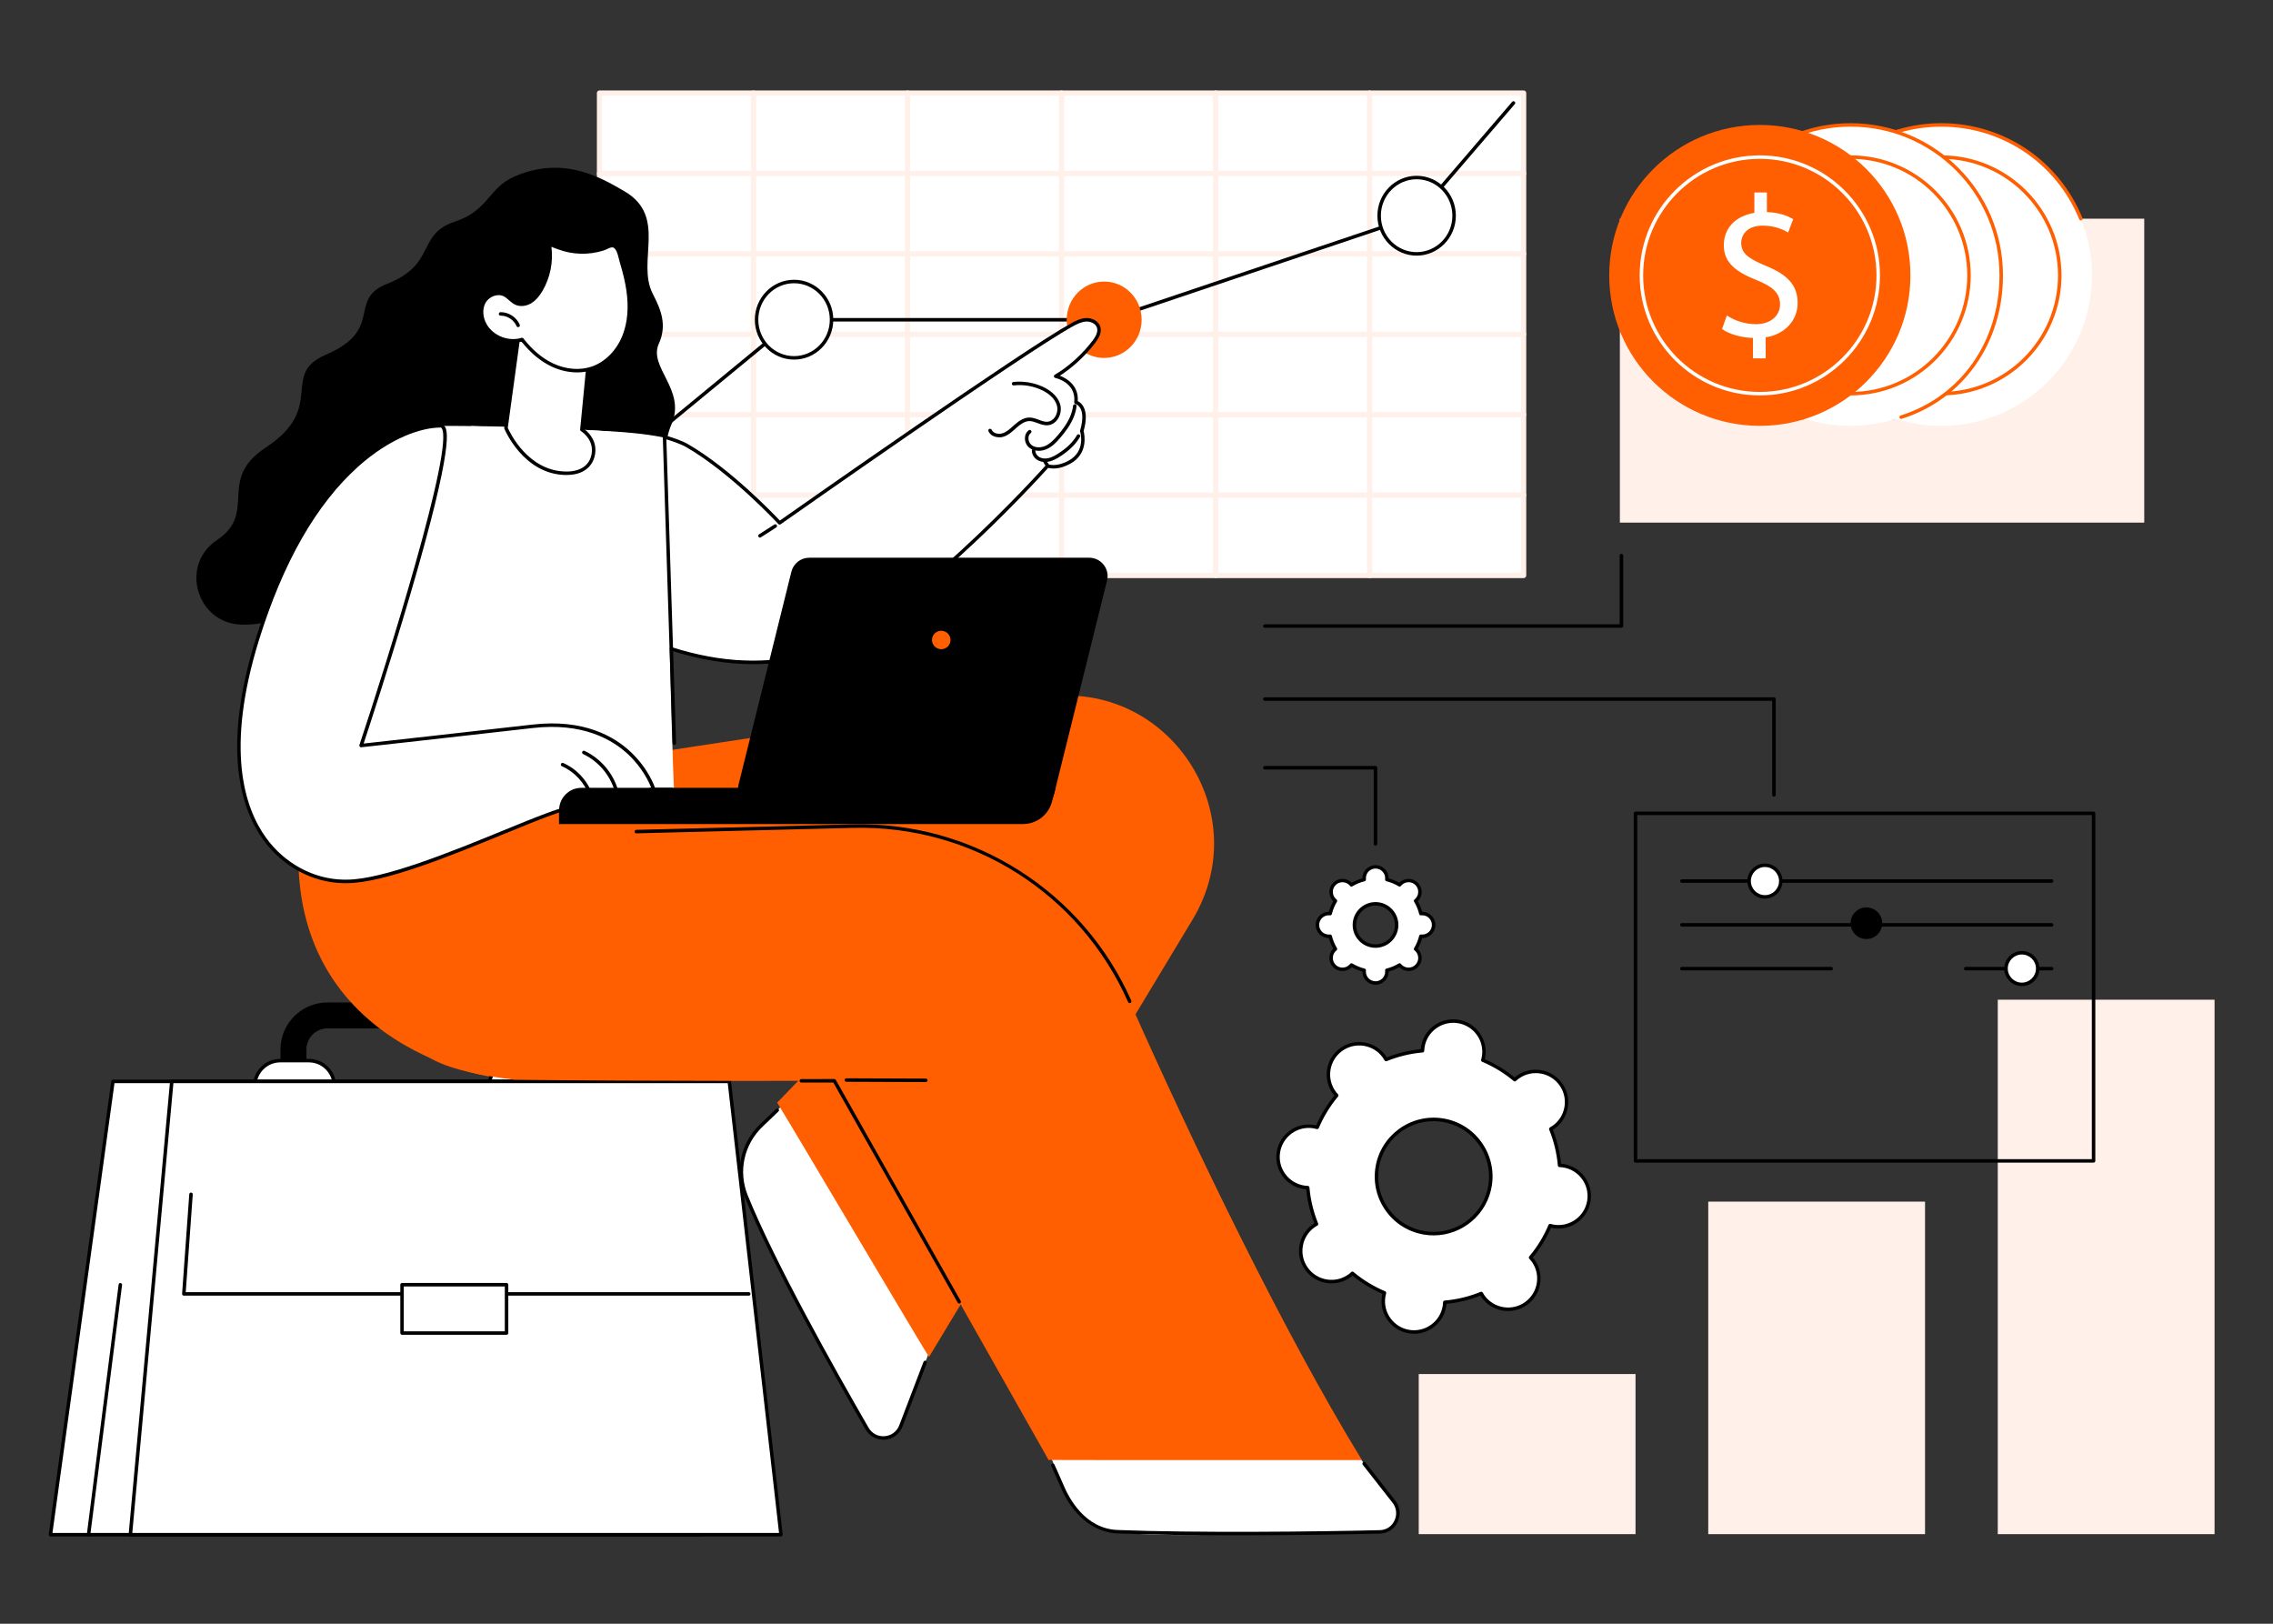 <?xml version="1.0" encoding="UTF-8"?>
<svg id="_ò__1" data-name="ò‡_1" xmlns="http://www.w3.org/2000/svg" width="700" height="500" viewBox="0 0 700 500">
  <rect x="0" y="0" width="700" height="500" fill="#333333" stroke="none"/>
  <g id="Portfolio_income" data-name="Portfolio income">
    <g>
      <rect x="436.92" y="423.11" width="66.76" height="49.3" style="fill: #fff0e9;"/>
      <rect x="526.08" y="370.02" width="66.76" height="102.39" style="fill: #fff0e9;"/>
      <rect x="615.24" y="307.84" width="66.76" height="164.57" style="fill: #fff0e9;"/>
    </g>
    <g>
      <g>
        <rect x="184.62" y="28.45" width="284.41" height="148.77" style="fill: #fff;"/>
        <g>
          <path d="M469.23,178.02H184.62c-.44,0-.8-.36-.8-.8V28.65c0-.44.36-.8.8-.8h284.61c.44,0,.8.36.8.8v148.57c0,.44-.36.8-.8.8ZM185.42,176.42h283.01V29.45H185.42v146.96Z" style="fill: #fff0e9;"/>
          <path d="M469.23,153.26H184.62c-.44,0-.8-.36-.8-.8s.36-.8.8-.8h284.61c.44,0,.8.36.8.8s-.36.8-.8.8Z" style="fill: #fff0e9;"/>
          <path d="M469.23,128.5H184.62c-.44,0-.8-.36-.8-.8s.36-.8.8-.8h284.61c.44,0,.8.36.8.8s-.36.8-.8.8Z" style="fill: #fff0e9;"/>
          <path d="M469.23,103.74H184.62c-.44,0-.8-.36-.8-.8s.36-.8.8-.8h284.61c.44,0,.8.36.8.8s-.36.8-.8.8Z" style="fill: #fff0e9;"/>
          <path d="M469.23,78.98H184.62c-.44,0-.8-.36-.8-.8s.36-.8.8-.8h284.61c.44,0,.8.36.8.8s-.36.8-.8.8Z" style="fill: #fff0e9;"/>
          <path d="M469.23,54.21H184.62c-.44,0-.8-.36-.8-.8s.36-.8.8-.8h284.61c.44,0,.8.36.8.8s-.36.8-.8.8Z" style="fill: #fff0e9;"/>
          <path d="M232.06,178.02c-.44,0-.8-.36-.8-.8V28.65c0-.44.36-.8.8-.8s.8.36.8.8v148.57c0,.44-.36.8-.8.8Z" style="fill: #fff0e9;"/>
          <path d="M279.49,178.02c-.44,0-.8-.36-.8-.8V28.65c0-.44.36-.8.8-.8s.8.36.8.8v148.57c0,.44-.36.8-.8.8Z" style="fill: #fff0e9;"/>
          <path d="M326.93,178.02c-.44,0-.8-.36-.8-.8V28.65c0-.44.36-.8.8-.8s.8.36.8.8v148.57c0,.44-.36.8-.8.8Z" style="fill: #fff0e9;"/>
          <path d="M374.36,178.02c-.44,0-.8-.36-.8-.8V28.65c0-.44.36-.8.8-.8s.8.36.8.8v148.57c0,.44-.36.8-.8.8Z" style="fill: #fff0e9;"/>
          <path d="M421.8,178.02c-.44,0-.8-.36-.8-.8V28.65c0-.44.36-.8.8-.8s.8.36.8.8v148.57c0,.44-.36.8-.8.8Z" style="fill: #fff0e9;"/>
        </g>
      </g>
      <g>
        <path d="M177.36,154.31c-.15,0-.31-.07-.41-.2-.19-.23-.15-.57.07-.75l67.18-55.31c.1-.08.22-.12.34-.12h96.47l94.95-31.97,29.73-34.61c.19-.22.53-.25.76-.06.22.19.25.53.06.76l-29.82,34.72c-.06.07-.14.13-.24.16l-95.17,32.05c-.06.02-.11.03-.17.03h-96.37l-67.03,55.19c-.1.08-.22.12-.34.12Z"/>
        <ellipse cx="340.04" cy="98.46" rx="11.54" ry="11.76" style="fill: #ff5e01;"/>
        <g>
          <ellipse cx="436.27" cy="66.42" rx="11.54" ry="11.76" style="fill: #fff;"/>
          <path d="M436.27,78.71c-6.66,0-12.08-5.51-12.08-12.29s5.42-12.29,12.08-12.29,12.08,5.51,12.08,12.29-5.42,12.29-12.08,12.29ZM436.27,55.2c-6.07,0-11.01,5.03-11.01,11.22s4.94,11.22,11.01,11.22,11.01-5.03,11.01-11.22-4.94-11.22-11.01-11.22Z"/>
        </g>
        <g>
          <ellipse cx="244.54" cy="98.44" rx="11.54" ry="11.76" style="fill: #fff;"/>
          <path d="M244.54,110.73c-6.66,0-12.08-5.51-12.08-12.29s5.42-12.29,12.08-12.29,12.08,5.51,12.08,12.29-5.42,12.29-12.08,12.29ZM244.54,87.22c-6.07,0-11.01,5.03-11.01,11.22s4.94,11.22,11.01,11.22,11.01-5.03,11.01-11.22-4.94-11.22-11.01-11.22Z"/>
        </g>
      </g>
    </g>
    <g>
      <g>
        <g>
          <path d="M159.23,336.4v-13.24c0-3.57-2.91-6.48-6.48-6.48h-51.9c-3.58,0-6.48,2.9-6.48,6.48v13.24h-8v-13.24c0-7.98,6.5-14.47,14.49-14.47h51.9c7.99,0,14.49,6.49,14.49,14.47v13.24h-8Z"/>
          <g>
            <path d="M158.53,342.33h8.8c4.32,0,7.86-3.54,7.86-7.86s-3.54-7.86-7.86-7.86h-8.8c-4.32,0-7.86,3.54-7.86,7.86s3.54,7.86,7.86,7.86Z" style="fill: #fff;"/>
            <path d="M167.32,342.86h-8.8c-4.63,0-8.4-3.77-8.4-8.4s3.77-8.4,8.4-8.4h8.8c4.63,0,8.4,3.77,8.4,8.4s-3.77,8.4-8.4,8.4ZM158.53,327.14c-4.04,0-7.33,3.29-7.33,7.33s3.29,7.33,7.33,7.33h8.8c4.04,0,7.33-3.29,7.33-7.33s-3.29-7.33-7.33-7.33h-8.8Z"/>
          </g>
          <g>
            <path d="M86.31,342.33h8.8c4.32,0,7.86-3.54,7.86-7.86s-3.54-7.86-7.86-7.86h-8.8c-4.32,0-7.86,3.54-7.86,7.86s3.54,7.86,7.86,7.86Z" style="fill: #fff;"/>
            <path d="M95.11,342.86h-8.8c-4.63,0-8.4-3.77-8.4-8.4s3.77-8.4,8.4-8.4h8.8c4.63,0,8.4,3.77,8.4,8.4s-3.77,8.4-8.4,8.4ZM86.31,327.14c-4.04,0-7.33,3.29-7.33,7.33s3.29,7.33,7.33,7.33h8.8c4.04,0,7.33-3.29,7.33-7.33s-3.29-7.33-7.33-7.33h-8.8Z"/>
          </g>
        </g>
        <g>
          <polygon points="15.54 472.58 215.9 472.58 203.14 332.99 34.8 332.99 15.54 472.58" style="fill: #fff;"/>
          <path d="M215.9,473.12H15.54c-.15,0-.3-.07-.4-.18-.1-.12-.15-.27-.13-.43l19.26-139.59c.04-.27.26-.46.53-.46h168.34c.28,0,.51.21.53.49l12.76,139.59c.01.15-.04.3-.14.41-.1.11-.24.17-.4.17ZM16.15,472.05h199.16l-12.66-138.52H35.26l-19.11,138.52Z"/>
        </g>
        <path d="M27.27,473.12s-.04,0-.07,0c-.29-.04-.5-.31-.46-.6l9.79-76.97c.04-.29.31-.5.6-.46.29.04.5.31.46.6l-9.79,76.97c-.03.27-.27.47-.53.47Z"/>
        <g>
          <polygon points="40.15 472.58 240.52 472.58 224.59 332.99 52.91 332.99 40.15 472.58" style="fill: #fff;"/>
          <path d="M240.52,473.12H40.15c-.15,0-.29-.06-.4-.17-.1-.11-.15-.26-.14-.41l12.76-139.59c.03-.28.26-.49.53-.49h171.68c.27,0,.5.2.53.47l15.92,139.59c.02.15-.03.3-.13.42-.1.11-.25.18-.4.18ZM40.74,472.05h199.18l-15.8-138.52H53.4l-12.66,138.52Z"/>
        </g>
        <path d="M230.58,398.97H56.61c-.15,0-.29-.06-.39-.17-.1-.11-.15-.26-.14-.4l2.21-30.67c.02-.3.28-.52.57-.5.3.02.52.28.5.57l-2.16,30.09h173.39c.3,0,.54.24.54.54s-.24.54-.54.54Z"/>
        <g>
          <rect x="123.82" y="395.61" width="32.18" height="14.87" transform="translate(279.81 806.1) rotate(180)" style="fill: #fff;"/>
          <path d="M156,411.02h-32.18c-.3,0-.54-.24-.54-.54v-14.87c0-.3.24-.54.54-.54h32.18c.3,0,.54.24.54.54v14.87c0,.3-.24.54-.54.54ZM124.35,409.95h31.11v-13.8h-31.11v13.8Z"/>
        </g>
      </g>
      <g>
        <path d="M74.38,192.33c-13.52-.29-19.03-17.76-8.07-25.67.23-.17.47-.33.71-.5,12.34-8.43-.29-18.41,14.78-28.32,18.97-12.47,4.2-22.45,18.57-28.62,18.18-7.8,6.4-16.96,18.93-21.86,15.21-5.95,8.84-15.19,20.87-19.15,10.38-3.42,10.19-10.39,18.34-13.89,14.8-6.37,26.17.11,33.82,4.59,13.35,7.82,3.56,21.62,8.72,31.6,2.48,4.81,4.46,9.55,1.84,15.35-3.28,7.24,8.48,14.14,3.94,24.71-4.74,11.03,2.87,16.28,2.87,16.28,0,0-36.71,13.49-48.1,22.68-18.04,14.56-55.02,23.36-55.02,23.36,0,0-13.27-6.84-20.42-2.98-3.6,1.94-7.8,2.52-11.79,2.43Z"/>
        <g>
          <g>
            <path d="M333.66,226.17l-82.99.27-38.93,12.2c-16.57,38.32,83.85,49.48,83.85,49.48l-61.08,58.39c-5.86,5.6-7.76,14.2-4.72,21.71,8.36,20.71,27.43,54.62,37.26,71.65,2.43,4.22,8.68,3.72,10.42-.83l9.88-25.84,65.85-123.59c23.67-29.89,18.64-63.58-19.52-63.46Z" style="fill: #fff;"/>
            <path d="M272.02,443.32c-2.26,0-4.31-1.18-5.46-3.16-10.37-17.98-29.01-51.21-37.29-71.72-3.13-7.74-1.22-16.5,4.85-22.3l4.88-4.67c.21-.2.55-.2.76.02.2.21.2.55-.02.76l-4.88,4.67c-5.75,5.5-7.56,13.79-4.6,21.13,8.26,20.45,26.87,53.63,37.23,71.59,1.02,1.77,2.92,2.77,4.96,2.61,2.04-.16,3.76-1.45,4.49-3.36l7.47-19.55c.11-.28.41-.41.69-.31.28.11.41.42.31.69l-7.47,19.55c-.88,2.3-2.95,3.85-5.41,4.04-.17.01-.34.02-.52.02Z"/>
          </g>
          <path d="M321.96,214.63l-89.64,12.42-54.51,24.63c-11.28,40.2,111.79,35.77,111.79,35.77l-50.26,52.09c2.18,3.31,45.61,76.83,46.78,78.29l81.31-134.92c19.44-32.8-7.67-73.5-45.47-68.27Z" style="fill: #ff5e01;"/>
          <path d="M338.38,311.59c24.42,55.06,63.47,117.17,90.44,150.26,3.17,3.89,1.12,10.5-3.86,9.85,0,0-52.11,1.35-69.47.87-21.41-.59-24.49-5.24-28.6-15.98l-50.88-123.6s47.49-54.97,62.37-21.41Z" style="fill: #fff;"/>
          <path d="M419.42,449.59c-24.19-39.41-52.16-97.59-71.52-141.25-14.88-33.57-48.54-54.87-85.29-53.94l-76.27,1.92s-45.78,31.31-58.21,59.06c-4.32,9.65,9.91,14.66,30.32,17.1,40.19.53,98.5.33,98.5.33l65.97,116.76c6.26.07,93.54.03,96.5.03Z" style="fill: #ff5e01;"/>
          <path d="M347.9,308.87c-.21,0-.4-.12-.49-.32-14.85-33.5-48.15-54.55-84.78-53.62l-66.65,1.68c-.32.01-.54-.23-.55-.52,0-.3.23-.54.52-.55l66.65-1.68c18.13-.45,35.82,4.43,51.14,14.12,15.32,9.69,27.3,23.57,34.65,40.14.12.27,0,.59-.27.71-.07.03-.14.05-.22.05Z"/>
          <path d="M295.41,401.41c-.19,0-.37-.1-.47-.27l-38.31-67.8-9.84.02h0c-.3,0-.54-.24-.54-.53,0-.3.24-.54.53-.54l10.15-.02h0c.19,0,.37.1.47.27l38.46,68.07c.15.26.05.58-.2.73-.08.05-.17.07-.26.07Z"/>
          <path d="M285.11,333.2h0l-24.46-.09c-.3,0-.53-.24-.53-.54,0-.3.24-.53.54-.53h0l24.46.09c.3,0,.53.24.53.54,0,.3-.24.53-.54.53Z"/>
          <path d="M232.32,227.05l-39.25,28.6s-39.56,38.55-42.52,75.8c0,0-76.17-11.27-54.96-95.57l96.8-2.75,39.92-6.08Z" style="fill: #ff5e01;"/>
          <path d="M380.88,472.76c-13.19,0-26.43-.15-36.78-.57-7.37-.3-13.94-5.73-17.58-14.53-.68-1.64-2.75-6.19-2.77-6.23-.12-.27,0-.59.27-.71.27-.12.59,0,.71.27.09.19,2.1,4.61,2.78,6.27,1.67,4.04,6.63,13.47,16.64,13.87,23.53.94,62.05.53,80.8.05,2.04-.05,3.75-1.21,4.57-3.11.83-1.91.49-4.06-.89-5.61l-8.95-11.42c-.18-.23-.14-.57.09-.75.23-.18.57-.14.75.09l8.93,11.39c1.64,1.84,2.05,4.43,1.05,6.72-.98,2.25-3.1,3.69-5.53,3.75-10.52.27-27.27.52-44.1.52Z"/>
        </g>
        <g>
          <g>
            <path d="M336.91,105.2c.97-1.28,1.91-2.87,1.44-4.41-.46-1.52-2.19-2.37-3.78-2.32-1.59.05-3.07.8-4.46,1.56-15.59,8.54-90.02,60.98-90.02,60.98,0,0-14.47-15.69-28.53-23.8-7.1-4.1-24.35-4.56-39.35-5.05-14.68-.48-27.19-.96-27.19-.96,0,0-2.2,44.33,59.1,67.55,14.62,5.54,31.3,5.67,43.34,3.41,17.46-3.28,42.25-26.12,47.82-31.26,4.08-3.77,27.35-27.43,27.35-27.43,0,0,2.6,1.14,6.76-1.16,5.78-3.2,3.77-9.57,3.77-9.57,2.3-7.88-1.81-8.84-1.81-8.84.71-6.58-6.26-8.03-6.26-8.03,4.39-2.51,8.76-6.62,11.82-10.64Z" style="fill: #fff;"/>
            <path d="M234.04,165.54c-.18,0-.35-.09-.45-.25-.16-.25-.09-.58.16-.74l4.72-3.03c.25-.16.58-.09.74.16.16.25.09.58-.16.74l-4.72,3.03c-.09.06-.19.09-.29.09Z"/>
            <path d="M231.99,204.52c-8.08,0-16.54-1.39-25.32-4.18-.28-.09-.44-.39-.35-.67.09-.28.39-.44.67-.35,15.23,4.83,29.48,5.42,42.37,1.77,28.2-8,72.43-57.49,72.87-57.99.15-.17.4-.23.62-.13.02,0,2.44.98,6.28-1.14,5.32-2.94,3.59-8.7,3.51-8.94-.03-.1-.03-.21,0-.31,1.12-3.85.64-5.88.04-6.91-.61-1.04-1.44-1.26-1.45-1.26-.26-.06-.44-.31-.41-.58.65-6.01-5.57-7.39-5.83-7.45-.22-.05-.38-.22-.42-.44-.03-.22.07-.44.26-.55,4.08-2.34,8.44-6.26,11.65-10.5.78-1.03,1.77-2.56,1.36-3.94-.4-1.32-1.98-1.98-3.25-1.94-1.46.05-2.83.73-4.22,1.49-14.94,8.19-89.22,60.42-89.97,60.94-.22.15-.52.12-.7-.08-.14-.16-14.58-15.73-28.4-23.7-1.66-.96-4.6-1.96-6.8-2.58-.28-.08-.45-.38-.37-.66.08-.28.38-.45.66-.37,2.93.83,5.56,1.83,7.04,2.69,12.82,7.39,26.11,21.21,28.33,23.56,5.8-4.08,75.26-52.83,89.69-60.74,1.45-.79,3-1.57,4.7-1.63,1.72-.05,3.75.86,4.31,2.7.55,1.85-.61,3.68-1.53,4.89-3.03,3.99-7.06,7.72-10.95,10.17,2.01.77,5.85,2.89,5.53,7.83.45.21,1.15.67,1.69,1.6,1.01,1.73,1.05,4.29.11,7.6.27,1.06,1.5,6.96-4.06,10.04-3.47,1.92-5.94,1.56-6.85,1.31-3.54,3.93-45.73,50.27-73.14,58.05-5.64,1.6-11.54,2.4-17.66,2.4Z"/>
            <path d="M319.89,138.82c-1.12,0-2.17-.34-2.97-1-.82-.68-1.31-1.81-1.28-2.94.02-.98.44-1.85,1.15-2.38.24-.18.57-.13.75.1.18.24.13.57-.1.75-.45.34-.7.89-.72,1.55-.02.81.33,1.61.9,2.09,1.21,1.01,3.04.88,4.31.31,1.46-.66,2.66-1.9,3.73-3.14,1.41-1.64,3.16-3.86,4.13-6.47.34-.9.57-1.83.68-2.75.04-.29.3-.5.6-.47.29.04.5.3.47.6-.12,1-.37,2.01-.74,3-1.03,2.77-2.85,5.08-4.32,6.79-1.15,1.34-2.44,2.68-4.1,3.42-.81.36-1.66.54-2.47.54Z"/>
            <path d="M307.7,134.65c-1.35,0-2.72-.58-3.29-1.86-.12-.27,0-.59.27-.71.27-.12.59,0,.71.27.52,1.16,2.2,1.47,3.45,1.04,1.18-.41,2.13-1.27,3.14-2.18.17-.15.34-.31.52-.46,1.15-1.01,2.7-2.17,4.52-2.18.01,0,.02,0,.03,0,1.02,0,1.95.35,2.86.69.93.35,1.81.68,2.7.61.85-.07,1.63-.55,2.2-1.35.73-1.03,1-2.4.7-3.57-.67-2.61-3.23-4.15-4.7-4.84-2.68-1.26-5.66-1.76-8.61-1.43-.3.03-.56-.18-.59-.47-.03-.29.18-.56.47-.59,3.15-.34,6.32.19,9.18,1.53,1.64.77,4.49,2.51,5.28,5.54.38,1.47.05,3.18-.86,4.46-.76,1.06-1.82,1.7-2.99,1.8-1.13.09-2.17-.3-3.17-.67-.85-.32-1.66-.62-2.48-.62,0,0-.02,0-.02,0-1.47.01-2.81,1.03-3.82,1.92-.17.15-.34.3-.51.45-1.04.94-2.12,1.91-3.5,2.4-.46.16-.97.25-1.49.25Z"/>
            <path d="M321.84,142.27c-.74,0-1.44-.15-2.05-.45-1.23-.6-2.03-1.85-2.02-3.09,0-.3.25-.55.54-.53.3,0,.53.25.53.54-.01.82.57,1.69,1.42,2.11.79.39,1.79.45,2.84.17,1.03-.28,1.99-.84,2.8-1.36,2.7-1.74,4.58-3.59,5.76-5.66.15-.26.47-.35.73-.2.26.15.35.47.2.73-1.26,2.23-3.26,4.2-6.11,6.03-.87.56-1.93,1.18-3.1,1.49-.52.14-1.04.21-1.54.21Z"/>
            <path d="M322.48,143.68c-.15,0-.29-.06-.4-.18-.37-.41-.66-.88-.85-1.4-.1-.28.04-.59.31-.69.28-.1.59.04.69.31.14.39.37.75.64,1.06.2.22.18.56-.04.76-.1.09-.23.14-.36.14Z"/>
          </g>
          <g>
            <path d="M104.87,245.37l28.91-114.24s52.34-.18,70.87,4c0,0,2.06,91.8,3.01,110.24h-102.79Z" style="fill: #fff;"/>
            <path d="M207.66,229.37c-.29,0-.53-.23-.53-.52l-3.01-94.26c0-.3.22-.54.52-.55.29,0,.54.22.55.52l3.01,94.26c0,.3-.22.54-.52.55,0,0-.01,0-.02,0Z"/>
          </g>
          <g>
            <path d="M315.06,253.75h-142.9v-4.3c0-3.78,3.07-6.85,6.85-6.85h146.1l-1.17,4.35c-1.08,4.01-4.72,6.79-8.87,6.79Z"/>
            <path d="M319.14,248.71h-86.21c-3.68,0-6.39-3.45-5.5-7.02l16.29-65.65c.63-2.52,2.9-4.3,5.5-4.3h86.21c3.68,0,6.39,3.45,5.5,7.02l-16.29,65.65c-.63,2.52-2.9,4.3-5.5,4.3Z"/>
            <path d="M292.72,197.07c0,1.57-1.27,2.84-2.85,2.84s-2.85-1.27-2.85-2.84,1.27-2.84,2.85-2.84,2.85,1.27,2.85,2.84Z" style="fill: #ff5e01;"/>
          </g>
          <g>
            <g>
              <path d="M135.68,131.12c-10.47-.07-39.31,10.54-56.45,65.86-17.14,55.31,8.43,74.1,26.56,74.43h.61c18.13.33,62.77-22.72,69.94-22.7l24.92-5.77s-7.15-22.73-37.22-19.28c-24.05,2.76-52.83,5.93-52.83,5.93,0,0,32.79-98.41,24.47-98.46Z" style="fill: #fff;"/>
              <path d="M106.79,271.95c-.13,0-.27,0-.4,0h-.6c-9.57-.17-18.8-5.15-24.7-13.32-6.87-9.5-12.86-27.93-2.36-61.81,7.47-24.12,17.86-42.27,30.88-53.94,10.12-9.07,20.03-12.3,25.97-12.3.04,0,.07,0,.11,0,.49,0,.91.23,1.22.66.82,1.14,3.31,4.63-10.65,52.13-6.15,20.91-12.87,41.36-14.27,45.59,4.9-.54,30.49-3.38,52-5.84,15.74-1.81,25.17,3.62,30.31,8.49,5.58,5.29,7.4,10.92,7.48,11.16.04.14.03.3-.05.43-.07.13-.2.22-.34.26l-24.92,5.77s-.09.01-.12.01h0c-2.64,0-11.07,3.45-20.82,7.44-16.64,6.81-37.31,15.27-48.72,15.27ZM135.57,131.66c-5.75,0-15.37,3.15-25.26,12.02-12.87,11.54-23.16,29.53-30.57,53.46-10.36,33.46-4.52,51.56,2.21,60.86,5.71,7.89,14.63,12.71,23.85,12.87h.6c.12,0,.25,0,.37,0,11.21,0,32.64-8.77,48.33-15.19,10.2-4.17,18.28-7.48,21.17-7.52l24.27-5.62c-.6-1.53-2.62-6.03-7.03-10.19-4.98-4.69-14.12-9.92-29.42-8.17-23.77,2.73-52.55,5.9-52.83,5.93-.18.02-.36-.05-.48-.2-.11-.14-.15-.33-.09-.51,8.41-25.23,29.34-91.94,25.32-97.55-.13-.18-.25-.21-.35-.21-.03,0-.07,0-.1,0Z"/>
            </g>
            <g>
              <path d="M181.94,245.38c-.22,0-.43-.14-.51-.36-1.39-3.99-4.53-7.38-8.4-9.08-.27-.12-.39-.43-.28-.71.12-.27.43-.39.71-.28,4.14,1.82,7.49,5.45,8.98,9.71.1.28-.05.58-.33.68-.06.02-.12.03-.18.03Z"/>
              <path d="M189.77,243.81c-.23,0-.44-.15-.51-.38-1.46-4.87-5.08-9.07-9.69-11.24-.27-.13-.38-.44-.26-.71.13-.27.45-.38.71-.26,4.88,2.29,8.71,6.74,10.26,11.9.08.28-.08.58-.36.67-.05.02-.1.02-.15.02Z"/>
            </g>
            <path d="M172.19,253.75v-4.3c0-3.78,3.07-6.85,6.85-6.85h28.4l-35.26,11.15Z"/>
          </g>
        </g>
        <g>
          <g>
            <path d="M159.57,104.48l-3.75,27.32s5.64,13.93,18.69,13.93c5.89,0,8.19-3.4,8.32-6.92.15-4.24-3.63-6.51-3.63-6.51l2.2-22.67-21.82-5.14Z" style="fill: #fff;"/>
            <path d="M174.5,146.27c-13.26,0-19.13-14.12-19.18-14.27-.04-.09-.05-.18-.03-.27l3.75-27.32c.02-.15.1-.28.23-.37.12-.09.28-.11.43-.08l21.82,5.14c.26.06.44.31.41.57l-2.17,22.35c.93.65,3.74,2.96,3.6,6.8-.13,3.6-2.52,7.44-8.85,7.44ZM156.37,131.73c.61,1.38,6.27,13.47,18.14,13.47,4.73,0,7.64-2.4,7.78-6.41.14-3.88-3.34-6.01-3.37-6.03-.18-.11-.28-.31-.26-.51l2.16-22.21-20.79-4.9-3.65,26.59Z"/>
          </g>
          <g>
            <g>
              <path d="M193.43,89.34c.69,4.74.53,9.69-1.23,14.15-1.76,4.45-5.26,8.35-9.8,9.89-3.93,1.34-8.36.82-12.13-.93-3.77-1.74-6.93-4.63-9.48-7.91-4.15,1.3-9.07-.58-11.29-4.31-1.28-2.15-1.66-4.97-.46-7.17,1.19-2.2,4.17-3.44,6.39-2.28,1.27.66,2.14,1.93,3.44,2.54,1.44.67,3.21.37,4.56-.46,1.35-.84,2.35-2.14,3.16-3.51,2.55-4.32,3.46-9.57,2.5-14.49.09.46,2.52,1.25,2.95,1.41,1.09.41,2.21.73,3.35.95,2.25.43,4.57.5,6.84.19,1.15-.16,2.29-.41,3.4-.75.88-.28,2.04-1.05,2.96-1.03,1.94.05,2.38,3.6,2.8,4.98.87,2.87,1.62,5.77,2.05,8.74Z" style="fill: #fff;"/>
              <path d="M177.69,114.67c-2.54,0-5.18-.58-7.66-1.73-3.44-1.59-6.62-4.21-9.45-7.78-4.28,1.15-9.29-.85-11.55-4.65-1.5-2.52-1.68-5.47-.47-7.7,1.4-2.57,4.72-3.74,7.11-2.5.67.35,1.22.84,1.75,1.31.54.48,1.06.94,1.66,1.22,1.18.55,2.73.38,4.05-.43,1.09-.68,2.04-1.73,2.98-3.33,2.48-4.19,3.36-9.34,2.44-14.12h0c-.06-.29.13-.57.42-.63.25-.05.5.09.6.32.15.14.7.43,2.34,1.01.13.05.24.08.3.11,1.04.4,2.14.71,3.26.92,2.19.42,4.44.49,6.67.19,1.13-.15,2.24-.4,3.31-.73.28-.09.6-.24.94-.39.69-.32,1.45-.68,2.2-.66,2.01.05,2.65,2.73,3.08,4.5.08.33.15.63.22.86,1.03,3.42,1.69,6.23,2.07,8.82.79,5.44.37,10.3-1.27,14.42-1.93,4.89-5.72,8.71-10.13,10.2-1.53.52-3.18.78-4.88.78ZM160.78,104.02c.16,0,.32.07.42.21,2.78,3.58,5.9,6.19,9.28,7.75,3.88,1.79,8.16,2.12,11.74.9,4.11-1.4,7.66-4.98,9.48-9.58,1.56-3.95,1.97-8.62,1.2-13.87h0c-.37-2.54-1.01-5.29-2.03-8.66-.08-.25-.15-.56-.24-.92-.33-1.36-.88-3.65-2.06-3.68-.49-.01-1.14.29-1.72.56-.38.17-.73.34-1.07.44-1.12.35-2.3.61-3.49.77-2.34.32-4.7.25-7.01-.2-1.18-.23-2.33-.56-3.44-.97-.06-.02-.15-.06-.28-.1-.74-.26-1.32-.48-1.75-.68.61,4.67-.37,9.57-2.77,13.63-1.04,1.75-2.1,2.93-3.34,3.7-1.62,1.01-3.57,1.2-5.07.49-.74-.35-1.34-.88-1.92-1.39-.51-.45-.99-.87-1.54-1.16-1.86-.97-4.57.02-5.68,2.06-1.01,1.87-.84,4.48.45,6.64,2.09,3.51,6.77,5.29,10.67,4.07.05-.02.11-.02.16-.02ZM169.61,74.75h0s0,0,0,0Z"/>
            </g>
            <g>
              <path d="M154.15,96.67c2.29-.03,4.52,1.43,5.42,3.53l-5.42-3.53Z" style="fill: #fff;"/>
              <path d="M159.57,100.74c-.21,0-.41-.12-.49-.33-.81-1.89-2.8-3.21-4.86-3.21-.02,0-.04,0-.07,0-.29,0-.53-.24-.54-.53,0-.3.23-.54.53-.54,2.51-.04,4.94,1.55,5.92,3.86.12.27-.01.59-.28.7-.07.03-.14.04-.21.04Z"/>
            </g>
          </g>
        </g>
      </g>
    </g>
    <g>
      <g>
        <path d="M423.61,260.4c-.3,0-.54-.24-.54-.54v-22.9h-33.54c-.3,0-.54-.24-.54-.54s.24-.54.54-.54h34.08c.3,0,.54.24.54.54v23.43c0,.3-.24.54-.54.54Z"/>
        <path d="M546.31,245.31c-.3,0-.54-.24-.54-.54v-28.96h-156.24c-.3,0-.54-.24-.54-.54s.24-.54.54-.54h156.78c.3,0,.54.24.54.54v29.5c0,.3-.24.54-.54.54Z"/>
        <path d="M499.33,193.32h-109.8c-.3,0-.54-.24-.54-.54s.24-.54.54-.54h109.27v-21.16c0-.3.24-.54.54-.54s.54.24.54.54v21.69c0,.3-.24.54-.54.54Z"/>
      </g>
      <g>
        <path d="M644.74,358.01h-141.06c-.3,0-.54-.24-.54-.54v-107.02c0-.3.24-.54.54-.54h141.06c.3,0,.54.24.54.54v107.02c0,.3-.24.54-.54.54ZM504.22,356.94h139.99v-105.95h-139.99v105.95Z"/>
        <path d="M631.83,271.84h-113.87c-.3,0-.54-.24-.54-.54s.24-.54.54-.54h113.87c.3,0,.54.24.54.54s-.24.54-.54.54Z"/>
        <path d="M631.83,285.33h-113.87c-.3,0-.54-.24-.54-.54s.24-.54.54-.54h113.87c.3,0,.54.24.54.54s-.24.54-.54.54Z"/>
        <path d="M631.83,298.82h-26.46c-.3,0-.54-.24-.54-.54s.24-.54.54-.54h26.46c.3,0,.54.24.54.54s-.24.54-.54.54Z"/>
        <path d="M563.93,298.82h-45.96c-.3,0-.54-.24-.54-.54s.24-.54.54-.54h45.96c.3,0,.54.24.54.54s-.24.54-.54.54Z"/>
        <g>
          <ellipse cx="543.54" cy="271.31" rx="4.87" ry="4.87" style="fill: #fff;"/>
          <path d="M543.54,276.71c-2.98,0-5.41-2.42-5.41-5.4s2.43-5.4,5.41-5.4,5.41,2.42,5.41,5.4-2.43,5.4-5.41,5.4ZM543.54,266.98c-2.39,0-4.34,1.94-4.34,4.33s1.95,4.33,4.34,4.33,4.34-1.94,4.34-4.33-1.95-4.33-4.34-4.33Z"/>
        </g>
        <ellipse cx="574.78" cy="284.29" rx="4.87" ry="4.87"/>
        <g>
          <ellipse cx="622.66" cy="298.25" rx="4.87" ry="4.87" transform="translate(-.33 .7) rotate(-.06)" style="fill: #fff;"/>
          <path d="M622.66,303.65c-2.98,0-5.41-2.42-5.41-5.4s2.43-5.4,5.41-5.4,5.41,2.42,5.41,5.4-2.43,5.4-5.41,5.4ZM622.66,293.92c-2.39,0-4.34,1.94-4.34,4.33s1.95,4.33,4.34,4.33,4.34-1.94,4.34-4.33-1.95-4.33-4.34-4.33Z"/>
        </g>
      </g>
      <g>
        <g>
          <path d="M444.85,402.16c.06-.39.09-.77.1-1.15,3.91-.34,7.68-1.27,11.21-2.71.19.33.39.66.62.97,3.08,4.22,9.01,5.15,13.24,2.07,4.23-3.08,5.16-9,2.07-13.23-.23-.31-.48-.61-.74-.88,2.45-2.92,4.49-6.23,6.01-9.84.37.1.74.19,1.12.25,5.17.81,10.02-2.72,10.83-7.89.81-5.17-2.73-10.01-7.9-10.82-.39-.06-.77-.09-1.15-.1-.34-3.9-1.27-7.67-2.71-11.2.33-.19.66-.39.97-.62,4.23-3.08,5.16-9,2.07-13.23-3.08-4.22-9.01-5.15-13.24-2.07-.32.23-.61.48-.88.74-2.93-2.45-6.24-4.48-9.85-6,.1-.37.19-.74.25-1.12.81-5.17-2.73-10.01-7.9-10.82-5.17-.81-10.02,2.72-10.83,7.89-.06.39-.09.77-.1,1.15-3.91.34-7.68,1.27-11.21,2.71-.19-.33-.39-.66-.62-.97-3.08-4.22-9.01-5.15-13.24-2.07-4.23,3.08-5.16,9-2.07,13.23.23.31.48.61.74.88-2.45,2.92-4.49,6.23-6.01,9.84-.37-.1-.74-.19-1.12-.25-5.17-.81-10.02,2.72-10.83,7.89-.81,5.17,2.73,10.01,7.9,10.82.39.06.77.09,1.15.1.34,3.9,1.27,7.67,2.71,11.2-.33.19-.66.39-.97.62-4.23,3.08-5.16,9-2.07,13.23,3.08,4.22,9.01,5.15,13.24,2.07.32-.23.61-.48.88-.74,2.93,2.45,6.24,4.48,9.85,6-.1.37-.19.74-.25,1.12-.81,5.17,2.73,10.01,7.9,10.82,5.17.81,10.02-2.72,10.83-7.89ZM424.11,359.57c1.5-9.59,10.51-16.15,20.12-14.65,9.6,1.5,16.17,10.5,14.67,20.09-1.5,9.59-10.51,16.15-20.12,14.65-9.61-1.5-16.17-10.5-14.67-20.09Z" style="fill: #fff;"/>
          <path d="M435.49,410.7c-.51,0-1.03-.04-1.56-.12-2.64-.41-4.97-1.83-6.54-3.99-1.58-2.16-2.22-4.8-1.8-7.44.04-.23.09-.47.15-.73-3.31-1.44-6.41-3.32-9.2-5.61-.2.17-.39.32-.58.46-4.46,3.25-10.74,2.27-13.99-2.19-1.58-2.16-2.22-4.8-1.8-7.44.41-2.64,1.83-4.96,3.99-6.54.19-.14.4-.28.62-.41-1.32-3.35-2.17-6.87-2.53-10.46-.26-.02-.51-.05-.74-.08-2.64-.41-4.97-1.83-6.54-3.99-1.58-2.16-2.22-4.8-1.8-7.44.86-5.45,5.99-9.19,11.44-8.33.23.04.48.09.73.15,1.44-3.31,3.33-6.4,5.61-9.19-.17-.2-.33-.39-.46-.58-1.58-2.16-2.22-4.8-1.8-7.44.41-2.64,1.83-4.96,3.99-6.54,4.46-3.25,10.74-2.27,13.99,2.19.14.19.28.4.41.62,3.36-1.32,6.88-2.17,10.47-2.53.02-.26.05-.5.08-.74.85-5.45,5.99-9.19,11.44-8.33,2.64.41,4.97,1.83,6.54,3.99,1.58,2.16,2.22,4.8,1.8,7.44-.04.23-.09.47-.15.73,3.31,1.44,6.4,3.32,9.2,5.61.2-.17.39-.33.58-.46,4.46-3.25,10.74-2.27,13.99,2.19,1.58,2.16,2.22,4.8,1.8,7.44-.41,2.64-1.83,4.96-3.99,6.54-.19.14-.4.28-.62.41,1.32,3.35,2.17,6.87,2.53,10.46.26.02.51.05.74.08,2.64.41,4.97,1.83,6.54,3.99,1.58,2.16,2.22,4.8,1.8,7.44-.85,5.45-5.99,9.19-11.44,8.33-.23-.04-.48-.09-.73-.15-1.44,3.31-3.33,6.4-5.61,9.19.17.2.33.39.46.58,1.58,2.16,2.22,4.8,1.8,7.44-.41,2.64-1.83,4.96-3.99,6.54-4.46,3.25-10.74,2.27-13.99-2.19-.14-.19-.28-.4-.41-.62-3.36,1.32-6.88,2.17-10.47,2.53-.02.26-.05.51-.08.74-.77,4.93-5.04,8.46-9.89,8.46ZM416.52,391.57c.12,0,.24.04.34.13,2.92,2.45,6.19,4.44,9.71,5.92.25.11.38.38.31.64-.11.39-.19.74-.24,1.06-.37,2.36.2,4.72,1.61,6.64,1.41,1.93,3.48,3.19,5.84,3.56,4.87.76,9.46-2.58,10.22-7.44h0c.05-.33.08-.67.1-1.08,0-.27.22-.49.49-.52,3.81-.33,7.53-1.23,11.06-2.67.25-.1.54,0,.67.23.2.36.39.65.58.92,2.91,3.98,8.51,4.86,12.5,1.95,1.93-1.41,3.2-3.48,3.57-5.84.37-2.36-.2-4.72-1.61-6.64-.19-.26-.42-.54-.7-.83-.19-.2-.19-.5-.02-.71,2.45-2.92,4.45-6.18,5.93-9.7.11-.25.38-.38.64-.31.39.11.74.19,1.06.24,4.87.76,9.46-2.58,10.22-7.44.37-2.36-.2-4.72-1.61-6.64-1.41-1.93-3.48-3.19-5.84-3.56-.33-.05-.67-.08-1.08-.1-.27,0-.49-.22-.51-.49-.34-3.8-1.24-7.52-2.67-11.05-.1-.25,0-.54.23-.67.35-.2.65-.39.92-.58,1.93-1.41,3.2-3.48,3.57-5.84.37-2.36-.2-4.72-1.61-6.64-2.91-3.98-8.51-4.86-12.5-1.95-.27.19-.54.42-.83.7-.2.18-.5.19-.71.02-2.92-2.45-6.19-4.44-9.71-5.92-.25-.1-.38-.38-.31-.64.11-.39.19-.73.24-1.06.37-2.36-.2-4.72-1.61-6.64-1.41-1.93-3.48-3.19-5.84-3.56-4.87-.76-9.46,2.58-10.22,7.44-.05.33-.08.67-.1,1.08,0,.27-.22.49-.49.51-3.81.33-7.53,1.23-11.06,2.67-.25.1-.54,0-.67-.24-.2-.35-.39-.65-.58-.92-2.9-3.98-8.51-4.86-12.5-1.96-1.93,1.41-3.2,3.48-3.57,5.84-.37,2.36.2,4.72,1.61,6.64.19.27.42.54.7.83.19.2.19.5.02.71-2.45,2.92-4.44,6.18-5.93,9.7-.11.25-.38.38-.64.31-.39-.11-.74-.19-1.06-.24-4.87-.76-9.46,2.58-10.22,7.44-.37,2.36.2,4.72,1.61,6.64,1.41,1.93,3.48,3.19,5.84,3.56.32.05.68.08,1.08.1.27,0,.49.22.51.49.33,3.8,1.23,7.52,2.67,11.05.1.25,0,.54-.23.67-.35.2-.65.39-.92.58-1.93,1.41-3.2,3.48-3.57,5.84-.37,2.36.2,4.72,1.61,6.64,2.91,3.98,8.51,4.86,12.5,1.95.27-.19.53-.42.83-.7.1-.1.23-.14.37-.14ZM441.52,380.41c-.93,0-1.87-.07-2.82-.22-4.79-.75-9-3.31-11.85-7.23-2.85-3.91-4.01-8.7-3.26-13.48l.53.08-.53-.08c1.55-9.87,10.84-16.64,20.73-15.1,4.79.75,9,3.31,11.85,7.23,2.85,3.91,4.01,8.7,3.26,13.48-1.4,8.92-9.14,15.32-17.91,15.32ZM441.49,345.24c-8.26,0-15.54,6.01-16.85,14.41-.71,4.5.38,9,3.07,12.68,2.69,3.68,6.65,6.09,11.15,6.8.89.14,1.78.21,2.65.21,8.26,0,15.54-6.01,16.85-14.41.71-4.5-.38-9-3.07-12.68-2.69-3.68-6.65-6.09-11.15-6.8-.89-.14-1.78-.21-2.65-.21Z"/>
        </g>
        <g>
          <path d="M427.11,299.2c0-.14-.01-.29-.03-.42,1.41-.35,2.73-.9,3.94-1.63.09.11.18.22.28.32,1.37,1.37,3.59,1.37,4.96,0,1.37-1.37,1.37-3.58,0-4.95-.1-.1-.21-.19-.32-.28.73-1.21,1.28-2.53,1.63-3.94.14.02.28.03.43.03,1.94,0,3.51-1.57,3.51-3.5s-1.57-3.5-3.51-3.5c-.14,0-.29.01-.43.03-.35-1.41-.9-2.73-1.63-3.94.11-.09.22-.18.32-.28,1.37-1.37,1.37-3.58,0-4.95-1.37-1.37-3.59-1.37-4.96,0-.1.1-.19.21-.28.32-1.21-.73-2.53-1.28-3.94-1.63.02-.14.03-.28.03-.42,0-1.93-1.57-3.5-3.51-3.5s-3.51,1.57-3.51,3.5c0,.14.01.29.03.42-1.41.35-2.73.9-3.94,1.63-.09-.11-.18-.22-.28-.32-1.37-1.37-3.59-1.37-4.96,0-1.37,1.37-1.37,3.58,0,4.95.1.1.21.19.32.28-.73,1.21-1.28,2.53-1.63,3.94-.14-.02-.28-.03-.43-.03-1.94,0-3.51,1.57-3.51,3.5s1.57,3.5,3.51,3.5c.14,0,.29-.01.43-.03.35,1.41.9,2.73,1.63,3.94-.11.09-.22.18-.32.28-1.37,1.37-1.37,3.58,0,4.95,1.37,1.37,3.59,1.37,4.96,0,.1-.1.19-.21.28-.32,1.21.73,2.53,1.28,3.94,1.63-.02.14-.03.28-.03.42,0,1.93,1.57,3.5,3.51,3.5s3.51-1.57,3.51-3.5ZM417.1,284.82c0-3.59,2.91-6.5,6.51-6.5s6.51,2.91,6.51,6.5-2.91,6.5-6.51,6.5-6.51-2.91-6.51-6.5Z" style="fill: #fff;"/>
          <path d="M423.61,303.23c-2.23,0-4.04-1.81-4.04-4.04v-.02c-1.14-.32-2.23-.77-3.27-1.35,0,0,0,0-.01.01-1.58,1.57-4.14,1.57-5.71,0-.76-.76-1.18-1.78-1.18-2.85s.42-2.09,1.18-2.85c0,0,0,0,.01-.01-.58-1.03-1.03-2.12-1.35-3.26h-.02c-2.23,0-4.04-1.81-4.04-4.04s1.81-4.04,4.04-4.04h.02c.32-1.14.77-2.23,1.35-3.26,0,0,0,0-.01-.01-.76-.76-1.18-1.78-1.18-2.85s.42-2.09,1.18-2.85c1.58-1.57,4.14-1.57,5.71,0,0,0,0,0,.01.01,1.03-.58,2.13-1.03,3.27-1.35v-.02c0-2.23,1.81-4.04,4.04-4.04s4.04,1.81,4.04,4.04v.02c1.14.32,2.24.77,3.27,1.35,0,0,0,0,.01-.01,1.58-1.57,4.14-1.57,5.71,0,.76.76,1.18,1.78,1.18,2.85s-.42,2.09-1.18,2.85c0,0,0,0-.01.01.58,1.03,1.03,2.12,1.35,3.26h.02c2.23,0,4.04,1.81,4.04,4.04s-1.81,4.04-4.04,4.04h-.02c-.32,1.14-.77,2.23-1.35,3.26,0,0,0,0,.01.01.76.76,1.18,1.78,1.18,2.85s-.42,2.09-1.18,2.85c-1.58,1.57-4.14,1.57-5.71,0,0,0,0,0-.01-.01-1.03.58-2.13,1.03-3.27,1.35v.02c0,2.23-1.81,4.04-4.04,4.04ZM416.19,296.61c.09,0,.19.03.28.08,1.18.71,2.46,1.24,3.79,1.57.26.06.44.32.4.58-.01.12-.02.24-.02.36,0,1.63,1.33,2.97,2.97,2.97s2.97-1.33,2.97-2.97c0-.12-.01-.24-.02-.36-.03-.27.14-.52.4-.58,1.34-.33,2.61-.86,3.79-1.57.23-.14.53-.08.7.13.07.09.15.19.24.27,1.16,1.16,3.04,1.16,4.2,0,.56-.56.87-1.3.87-2.1s-.31-1.54-.87-2.1c-.09-.09-.18-.16-.27-.24-.21-.17-.27-.47-.13-.7.71-1.18,1.24-2.45,1.57-3.79.07-.26.32-.44.58-.4.12.01.24.02.36.02,1.64,0,2.97-1.33,2.97-2.97s-1.33-2.97-2.97-2.97c-.12,0-.24,0-.36.02-.27.03-.52-.14-.58-.4-.33-1.34-.86-2.61-1.57-3.79-.14-.23-.08-.53.13-.7.09-.07.19-.15.27-.24.56-.56.87-1.3.87-2.1s-.31-1.54-.87-2.1c-1.16-1.16-3.04-1.16-4.2,0-.09.09-.16.18-.24.27-.17.21-.47.27-.7.13-1.18-.71-2.46-1.24-3.79-1.57-.26-.06-.44-.32-.4-.58.01-.12.02-.24.02-.36,0-1.63-1.33-2.97-2.97-2.97s-2.97,1.33-2.97,2.97c0,.12.01.24.02.36.03.27-.14.52-.4.58-1.34.33-2.61.86-3.79,1.57-.23.14-.53.08-.7-.13-.07-.09-.15-.19-.24-.27-1.16-1.16-3.04-1.16-4.2,0-.56.56-.87,1.3-.87,2.1s.31,1.54.87,2.1c.09.09.18.16.27.24.21.17.27.47.13.7-.71,1.18-1.24,2.45-1.57,3.79-.06.26-.31.44-.58.4-.12-.01-.24-.02-.36-.02-1.64,0-2.97,1.33-2.97,2.97s1.33,2.97,2.97,2.97c.12,0,.24-.01.36-.02.27-.03.52.14.58.4.33,1.34.86,2.61,1.57,3.79.14.23.08.53-.13.7-.09.07-.19.15-.27.24-.56.56-.87,1.3-.87,2.1s.31,1.54.87,2.1c1.16,1.16,3.04,1.16,4.2,0,.09-.09.16-.18.24-.27.11-.13.26-.21.42-.21ZM423.61,291.86c-3.88,0-7.04-3.16-7.04-7.04s3.16-7.04,7.04-7.04,7.04,3.16,7.04,7.04-3.16,7.04-7.04,7.04ZM423.61,278.86c-3.29,0-5.97,2.68-5.97,5.97s2.68,5.97,5.97,5.97,5.97-2.68,5.97-5.97-2.68-5.97-5.97-5.97Z"/>
        </g>
      </g>
      <g>
        <rect x="498.85" y="67.35" width="161.49" height="93.59" transform="translate(1159.2 228.28) rotate(-180)" style="fill: #fff0e9;"/>
        <g>
          <g>
            <ellipse cx="597.86" cy="84.8" rx="46.38" ry="46.33" style="fill: #fff;"/>
            <g>
              <ellipse cx="597.86" cy="84.8" rx="36.47" ry="36.42" style="fill: #fff;"/>
              <path d="M597.86,121.76c-20.4,0-37-16.58-37-36.96s16.6-36.96,37-36.96,37,16.58,37,36.96-16.6,36.96-37,36.96ZM597.86,48.91c-19.81,0-35.93,16.1-35.93,35.89s16.12,35.89,35.93,35.89,35.93-16.1,35.93-35.89-16.12-35.89-35.93-35.89Z" style="fill: #ff5e01;"/>
            </g>
            <path d="M640.83,67.88c-.21,0-.41-.13-.5-.33-7.06-17.34-23.74-28.54-42.48-28.54-4.44,0-8.83.63-13.05,1.88-.28.08-.58-.08-.67-.36-.08-.28.08-.58.36-.67,4.32-1.28,8.81-1.93,13.36-1.93,19.18,0,36.24,11.46,43.47,29.21.11.27-.02.59-.29.7-.07.03-.13.04-.2.04Z" style="fill: #ff5e01;"/>
            <path d="M583.03,129.24c-.06,0-.11,0-.17-.03-19.09-6.43-31.92-24.28-31.92-44.42,0-10.31,3.29-20.09,9.5-28.28,6.02-7.93,14.56-13.84,24.06-16.65.28-.08.58.08.67.36.08.28-.08.58-.36.67-19.31,5.72-32.79,23.77-32.79,43.91s12.54,37.12,31.2,43.4c.28.09.43.4.34.68-.07.22-.28.36-.51.36Z" style="fill: #ff5e01;"/>
          </g>
          <g>
            <ellipse cx="569.91" cy="84.8" rx="46.38" ry="46.33" style="fill: #fff;"/>
            <g>
              <ellipse cx="569.91" cy="84.8" rx="36.47" ry="36.42" style="fill: #fff;"/>
              <path d="M569.91,121.76c-20.4,0-37-16.58-37-36.96s16.6-36.96,37-36.96,37,16.58,37,36.96-16.6,36.96-37,36.96ZM569.91,48.91c-19.81,0-35.93,16.1-35.93,35.89s16.12,35.89,35.93,35.89,35.93-16.1,35.93-35.89-16.12-35.89-35.93-35.89Z" style="fill: #ff5e01;"/>
            </g>
            <path d="M555.09,129.24c-.05,0-.11,0-.16-.03-19.1-6.18-31.93-24.03-31.93-44.42,0-25.84,21.05-46.86,46.92-46.86s46.92,21.02,46.92,46.86c0,20.86-12.25,38.2-31.2,44.18-.28.09-.58-.07-.67-.35-.09-.28.07-.58.35-.67,18.5-5.83,30.45-22.77,30.45-43.16,0-25.25-20.57-45.79-45.85-45.79s-45.85,20.54-45.85,45.79c0,19.92,12.53,37.36,31.19,43.4.28.09.44.39.34.67-.07.23-.28.37-.51.37Z" style="fill: #ff5e01;"/>
          </g>
          <g>
            <ellipse cx="541.96" cy="84.8" rx="46.38" ry="46.33" style="fill: #ff5e01;"/>
            <path d="M541.96,121.76c-20.4,0-37-16.58-37-36.96s16.6-36.96,37-36.96,37,16.58,37,36.96-16.6,36.96-37,36.96ZM541.96,48.91c-19.81,0-35.93,16.1-35.93,35.89s16.12,35.89,35.93,35.89,35.93-16.1,35.93-35.89-16.12-35.89-35.93-35.89Z" style="fill: #fff;"/>
            <path d="M539.85,110.34v-6.28c-3.61-.06-7.35-1.18-9.53-2.74l1.49-4.17c2.24,1.49,5.48,2.68,8.97,2.68,4.42,0,7.41-2.55,7.41-6.1s-2.43-5.54-7.04-7.4c-6.35-2.49-10.28-5.35-10.28-10.76s3.68-9.08,9.41-10.02v-6.28h3.86v6.04c3.74.12,6.29,1.12,8.1,2.18l-1.56,4.11c-1.31-.75-3.86-2.12-7.85-2.12-4.8,0-6.6,2.86-6.6,5.35,0,3.23,2.3,4.85,7.72,7.09,6.42,2.61,9.66,5.85,9.66,11.39,0,4.92-3.43,9.52-9.84,10.58v6.47h-3.92Z" style="fill: #fff;"/>
          </g>
        </g>
      </g>
    </g>
  </g>
</svg>